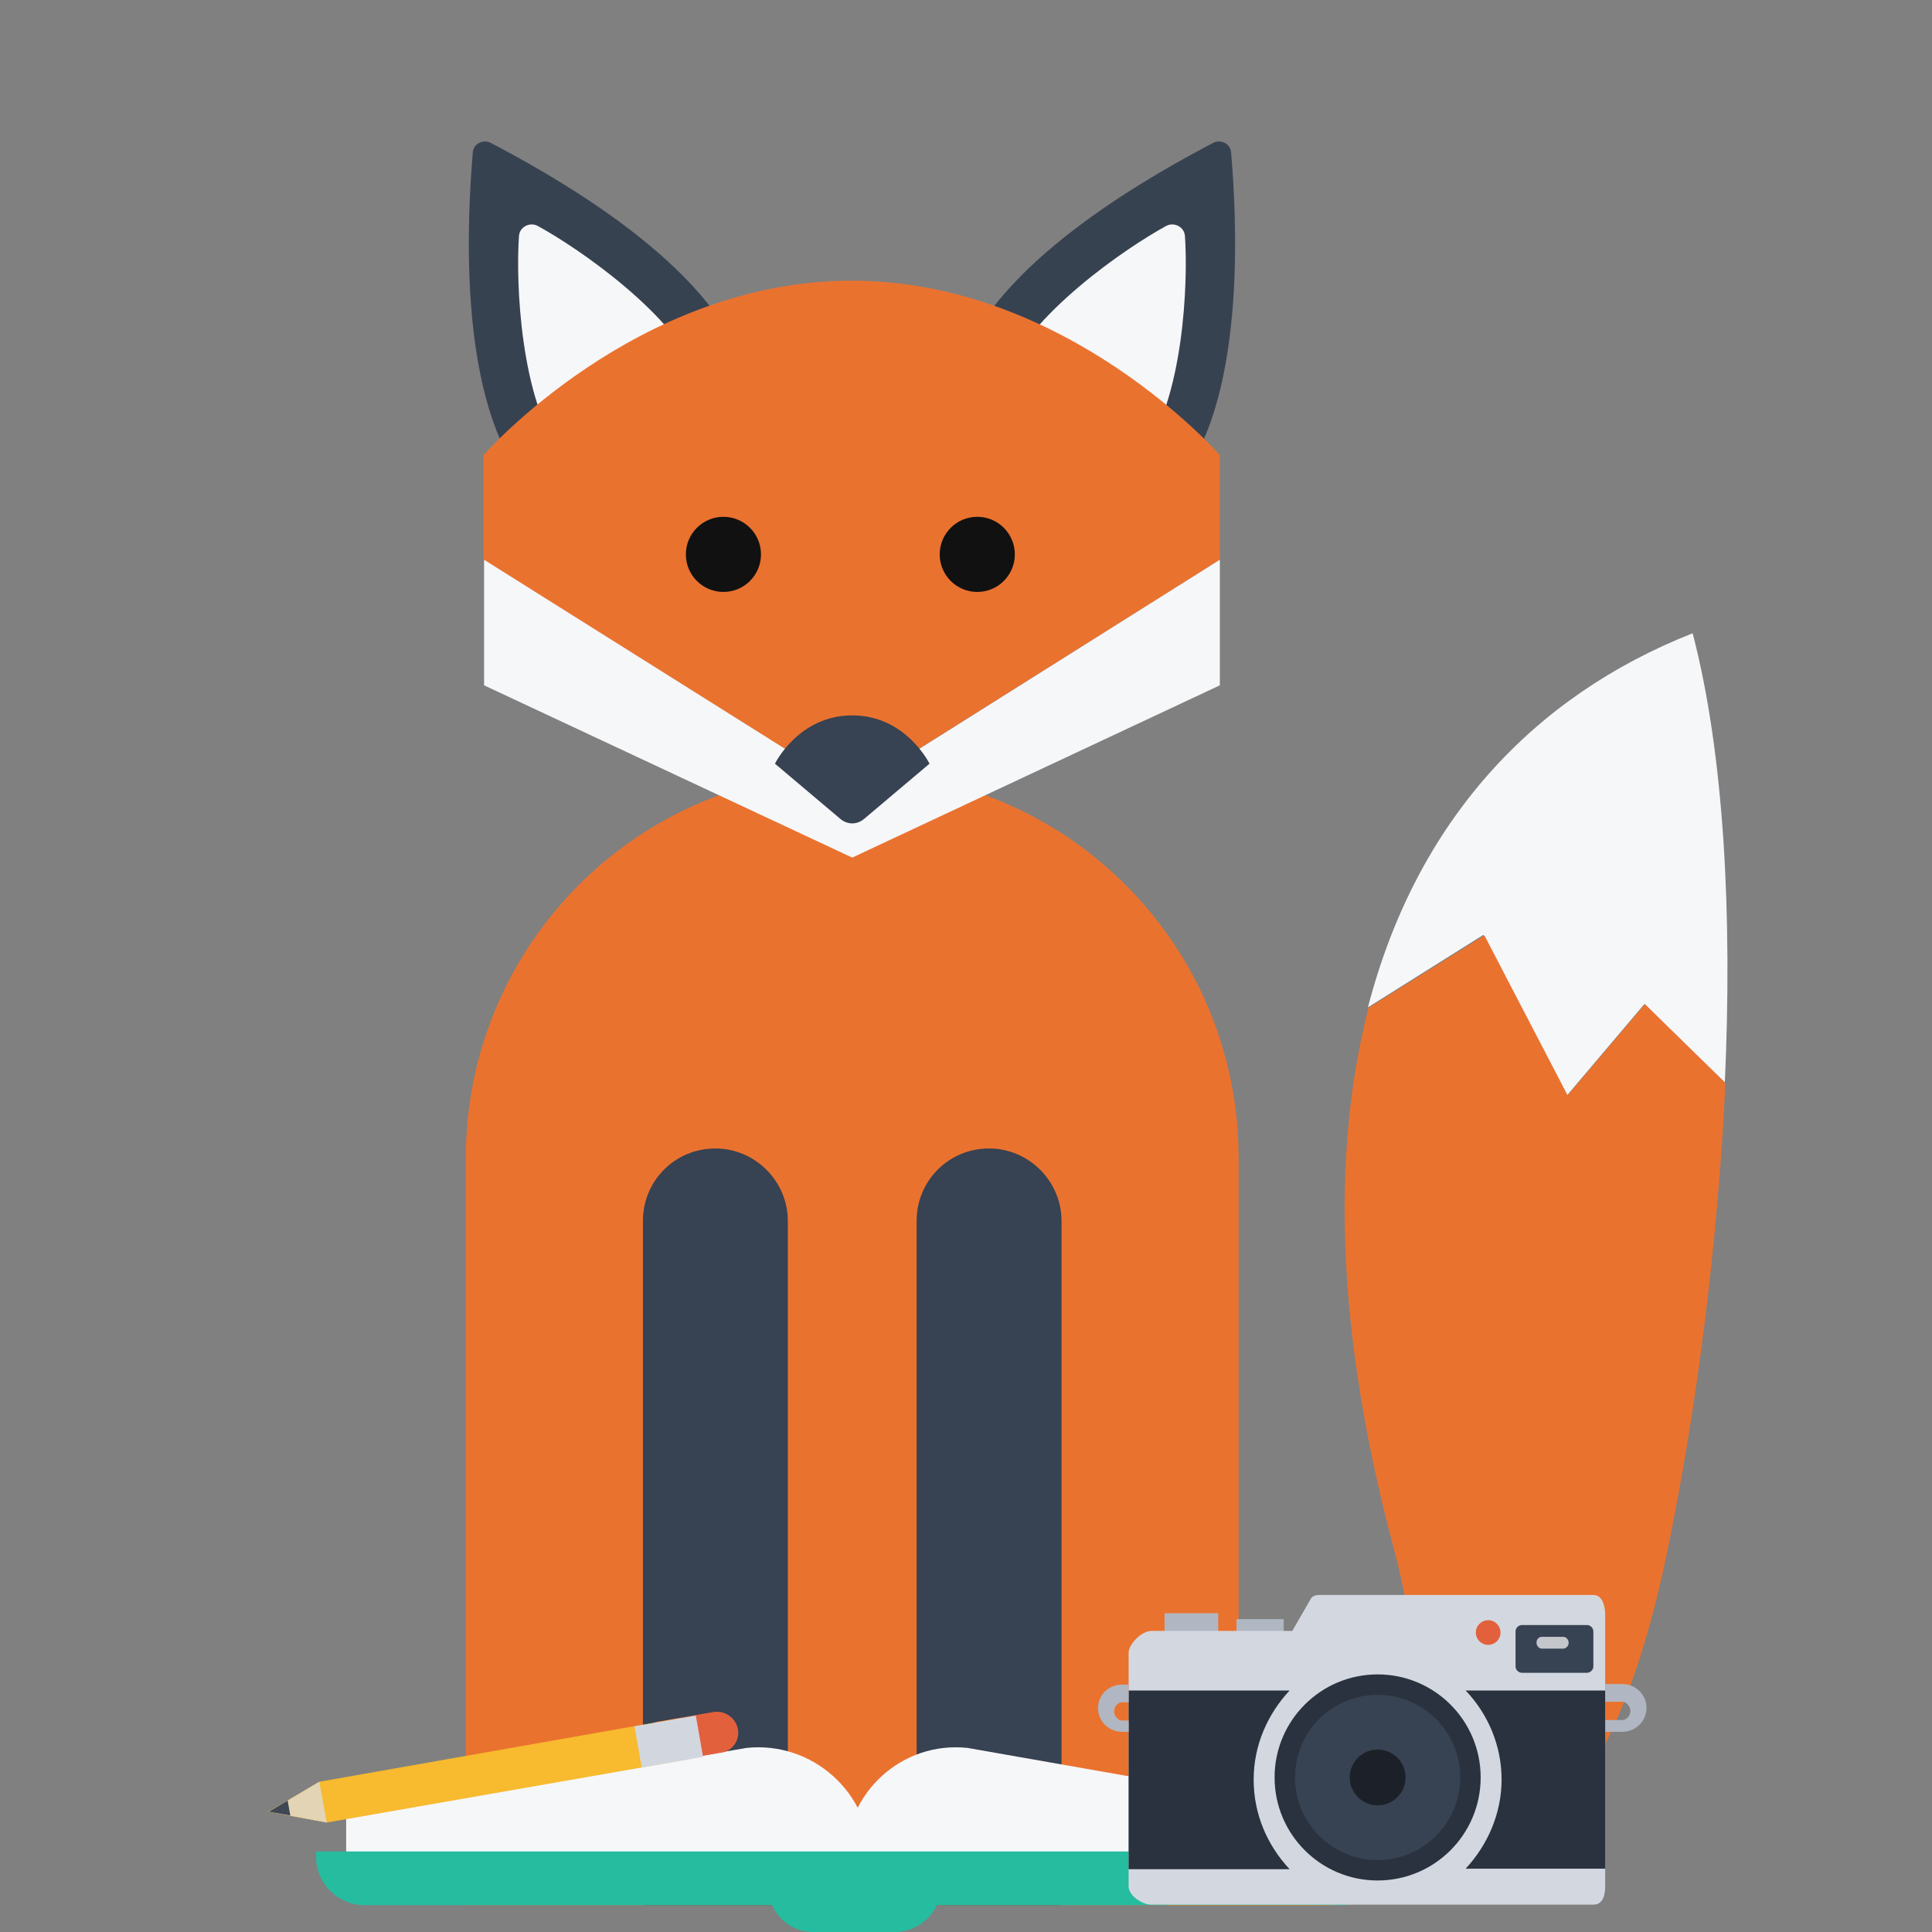 <?xml version="1.0" encoding="utf-8"?>
<!-- Generator: Adobe Illustrator 19.2.1, SVG Export Plug-In . SVG Version: 6.00 Build 0)  -->
<svg version="1.1" id="Layer_1" xmlns="http://www.w3.org/2000/svg" xmlns:xlink="http://www.w3.org/1999/xlink" x="0px" y="0px"
	 viewBox="0 0 360 360" style="enable-background:new 0 0 360 360;" xml:space="preserve">
<rect x="0" y="0" width="360" height="360" fill="#808080" stroke="none"/>
<style type="text/css">
	.st0{fill:#F6F7F9;}
	.st1{fill:#EA722F;}
	.st2{fill:#374251;}
	.st3{fill:#374252;}
	.st4{fill:#111111;}
	.st5{fill:#25BC9F;}
	.st6{fill:#E2613C;}
	.st7{fill:#F8BA2E;}
	.st8{fill:#D2D7DF;}
	.st9{fill:#E3D4B5;}
	.st10{fill:#3F4754;}
	.st11{fill:#B0B7C2;}
	.st12{fill:#D3D8E0;}
	.st13{fill:#29323E;}
	.st14{fill:#1C2129;}
	.st15{opacity:0.7;}
	.st16{fill:#FFFFFF;}
</style>
<path class="st0" d="M292,204.1l14.4-17l15,14.6c1.4-31-0.1-61.1-6-83.7c-29.7,11.7-51.5,35-60.5,69.7l21.5-13.5L292,204.1z"/>
<path class="st1" d="M306.5,187.1l-14.4,17l-15.5-29.8L255,187.8c-6.9,26.8-6.1,60.4,4.7,100.7c9.2,34.2-1.7,46.6-18.6,46.6h-23.6
	v20h26.7c36.5,0,55.8-14.1,66.6-66.6c5.3-25.8,9.3-56.7,10.7-86.7L306.5,187.1z"/>
<path class="st1" d="M86.8,355V215.8c0-39.8,32.2-72,72-72s72,32.2,72,72V355H86.8z"/>
<g>
	<path class="st2" d="M179.5,66.9c7.3-19.2,36.9-35.2,46.6-40.3c1.4-0.7,3.2,0.2,3.3,1.8c0.9,10.8,3.1,44.5-9.3,60.8L179.5,66.9z"/>
	<path class="st0" d="M186.9,70.9c4.7-12.3,22.9-24.7,30.4-28.8c1.5-0.8,3.4,0.2,3.5,1.9c0.6,8.5-0.2,30.5-8.2,41.1L186.9,70.9z"/>
</g>
<g>
	<path class="st2" d="M138,66.9c-7.3-19.2-36.9-35.2-46.6-40.3c-1.4-0.7-3.2,0.2-3.3,1.8c-0.9,10.8-3.1,44.5,9.3,60.8L138,66.9z"/>
	<path class="st0" d="M130.6,70.9c-4.7-12.3-22.9-24.7-30.4-28.8c-1.5-0.8-3.4,0.2-3.5,1.9c-0.6,8.5,0.2,30.5,8.2,41.1L130.6,70.9z"
		/>
</g>
<path class="st1" d="M227.3,104.3V84.8c0,0-28.4-32.5-68.6-32.5c-40.2,0-68.6,32.5-68.6,32.5v19.5l68.6,43.1L227.3,104.3z"/>
<polygon class="st0" points="158.8,147.4 158.8,147.4 158.8,147.4 90.2,104.3 90.2,127.7 158.8,159.8 227.3,127.7 227.3,104.3 "/>
<path class="st3" d="M184.3,214c-7.5,0-13.5,6-13.5,13.5V355h27V227.5C197.8,220.1,191.7,214,184.3,214z"/>
<path class="st3" d="M133.3,214c-7.5,0-13.5,6-13.5,13.5V355h27V227.5C146.8,220.1,140.7,214,133.3,214z"/>
<circle class="st4" cx="134.8" cy="103.3" r="7"/>
<circle class="st4" cx="182.1" cy="103.3" r="7"/>
<path class="st3" d="M173.2,142.3c0,0-4.4-9-14.4-9s-14.4,9-14.4,9l12.2,10.3c1.3,1.1,3.1,1.1,4.4,0L173.2,142.3z"/>
<g>
	<path class="st0" d="M162.1,348.3H64.5v-9.8l74.6-12.8c12.2-1.3,23,8.3,23,20.5V348.3z"/>
	<path class="st0" d="M157.7,348.3h95.4v-9.8l-72.8-12.8c-12.2-1.3-22.7,8.3-22.7,20.5V348.3z"/>
</g>
<path class="st5" d="M166.7,360h-15.2c-4.6,0-8.3-3.7-8.3-8.3V350h32.2v1.3C175.4,356.1,171.5,360,166.7,360z"/>
<path class="st5" d="M250.1,355H67.9c-4.9,0-9-4-9-9v-1h199.7v1.5C258.6,351.2,254.8,355,250.1,355z"/>
<g>
	<path class="st6" d="M137.5,322.2c-0.4-2.1-2.4-3.5-4.5-3.2l-11,1.9l1.3,7.6l11-1.9C136.4,326.4,137.9,324.3,137.5,322.2z"/>
	<g>
		<polygon class="st7" points="60.9,339.6 50,337.6 59.5,332 127,320.1 128.4,327.8 		"/>
	</g>
	<g>
		
			<rect x="118.8" y="320.6" transform="matrix(0.985 -0.173 0.173 0.985 -54.254 26.439)" class="st8" width="11.6" height="7.8"/>
	</g>
	<polygon class="st9" points="60.9,339.6 59.5,332 50.1,337.6 	"/>
	<polygon class="st10" points="54.1,338.3 53.6,335.5 50.1,337.6 	"/>
</g>
<g>
	<g>
		<g>
			<path class="st11" d="M302.3,322.7h-3.2v-2.2h3.2c0.8,0,1.5-0.8,1.5-1.7c0-0.8-0.7-1.7-1.5-1.7h-3.2v-3.3h3.2
				c2.5,0,4.5,2,4.5,4.4C306.8,320.8,304.7,322.7,302.3,322.7z"/>
		</g>
	</g>
	<rect x="230.4" y="301.7" class="st11" width="8.8" height="5.5"/>
	<rect x="217" y="300.6" class="st11" width="10" height="7"/>
	<path class="st12" d="M296.9,354.9h-82.4c-1.7,0-4.2-1.7-4.2-3.4v-26.2V308c0-1.7,2.5-4.1,4.2-4.1h26.3l3.4-5.9
		c0.3-0.6,0.9-0.8,1.6-0.8h51.1c1.7,0,2.2,2.1,2.2,3.7v24.4v26.2C299.1,353.3,298.6,354.9,296.9,354.9z"/>
	<circle class="st13" cx="256.7" cy="331.2" r="19.2"/>
	<circle class="st3" cx="256.7" cy="331.2" r="15.4"/>
	<circle class="st14" cx="256.7" cy="331.2" r="5.2"/>
	<g>
		<path class="st13" d="M233.6,331.6c0-6.4,2.6-12.2,6.7-16.6h-30v33.3h30C236.1,343.8,233.6,338,233.6,331.6z"/>
		<path class="st13" d="M273.1,315c4.2,4.4,6.7,10.3,6.7,16.6s-2.6,12.2-6.7,16.6h26V315H273.1z"/>
	</g>
	<g>
		<g>
			<path class="st11" d="M210.3,322.7h-1.2c-2.5,0-4.5-2-4.5-4.4c0-2.5,2-4.4,4.5-4.4h1.2v3.3h-1.2c-0.8,0-1.5,0.8-1.5,1.7
				c0,0.8,0.7,1.7,1.5,1.7h1.2V322.7z"/>
		</g>
	</g>
	<path class="st3" d="M295.7,302.8h-12.1c-0.6,0-1.2,0.5-1.2,1.2v6.5c0,0.6,0.5,1.2,1.2,1.2h12.1c0.6,0,1.2-0.5,1.2-1.2v-6.5
		C296.9,303.3,296.3,302.8,295.7,302.8z"/>
	<circle class="st6" cx="277.3" cy="304.2" r="2.3"/>
	<g class="st15">
		<path class="st16" d="M291.3,307.2h-4c-0.6,0-1-0.6-1-1.1c0-0.6,0.4-1.1,1-1.1h4c0.6,0,1,0.6,1,1.1
			C292.3,306.7,291.8,307.2,291.3,307.2z"/>
	</g>
</g>
</svg>
